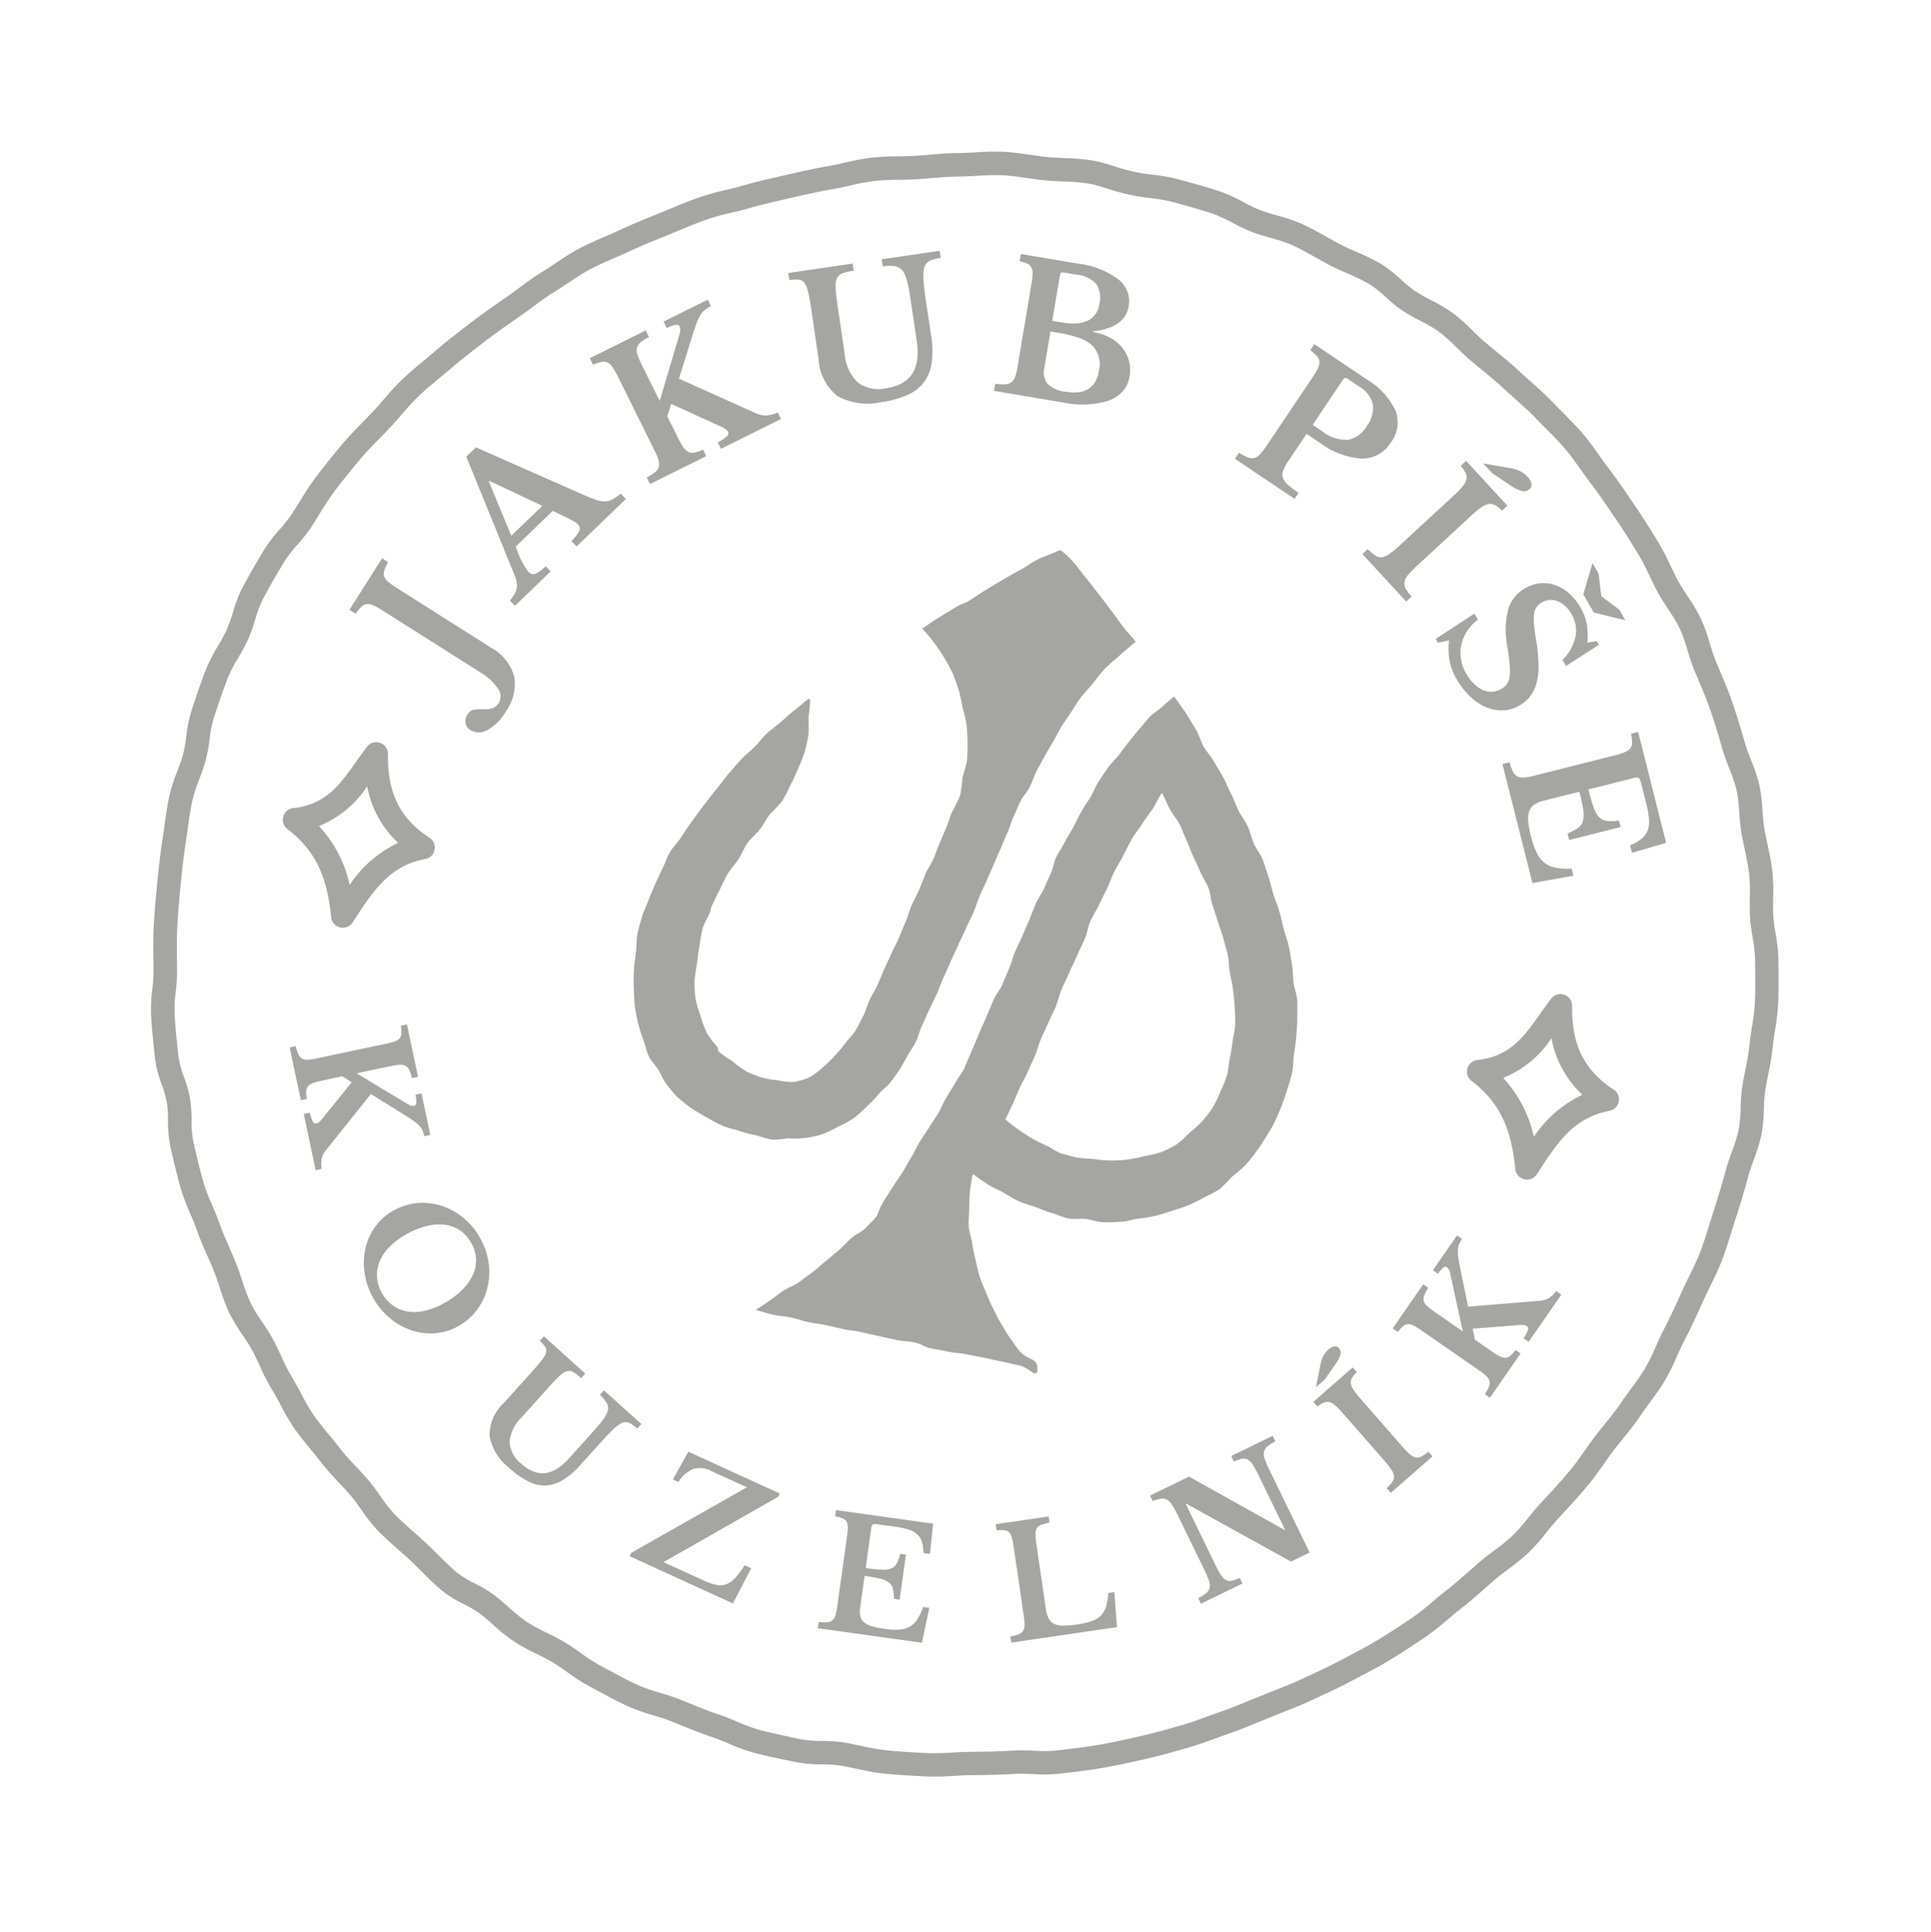 <svg xmlns="http://www.w3.org/2000/svg" xmlns:xlink="http://www.w3.org/1999/xlink" width="205.751" height="205.797" viewBox="0 0 205.751 205.797"><defs><clipPath id="a"><rect width="173.464" height="173.524" fill="#1d1d1c"/></clipPath></defs><g transform="matrix(0.978, 0.208, -0.208, 0.978, 36.078, 0)" opacity="0.4"><g clip-path="url(#a)"><path d="M9.293,28.338a7.543,7.543,0,0,0-1.046-.317,1.438,1.438,0,0,0-.706.017.97.97,0,0,0-.5.4,5.575,5.575,0,0,0-.449.851l-.724-.272L8.13,22.927l.721.27a4.43,4.43,0,0,0-.225.943,1,1,0,0,0,.13.646,1.473,1.473,0,0,0,.567.477,9.528,9.528,0,0,0,1.081.462l11.054,4.1a5.086,5.086,0,0,1,3.04,2.443,4.909,4.909,0,0,1-.085,3.9A5.15,5.15,0,0,1,22.908,38.5a1.758,1.758,0,0,1-1.76.364,1.049,1.049,0,0,1-.679-.631,1.311,1.311,0,0,1,.02-.928,1.049,1.049,0,0,1,.462-.582,4.08,4.08,0,0,1,1.041-.3,2.884,2.884,0,0,0,1.038-.357,1.282,1.282,0,0,0,.457-.629,1.388,1.388,0,0,0-.4-1.513,5.921,5.921,0,0,0-2.231-1.3Z" transform="translate(8.779 34.296)" fill="#1d1d1c"/><path d="M19.6,22.382,16.541,26.9a8.756,8.756,0,0,0,1.837,2.341.691.691,0,0,0,.854.047,4.255,4.255,0,0,0,.859-.986l.636.429-2.96,4.38-.641-.434a4.838,4.838,0,0,0,.322-.751,2.1,2.1,0,0,0,.112-.646,1.689,1.689,0,0,0-.122-.631,3.828,3.828,0,0,0-.362-.684L9.388,18.643l.8-1.183L22.1,19.953q1.045.217,1.66.3a3.008,3.008,0,0,0,1.048-.015,1.714,1.714,0,0,0,.756-.374,5.983,5.983,0,0,0,.741-.786l.656.442-4.086,6.038-.654-.444a4.533,4.533,0,0,0,.587-1.208.6.6,0,0,0-.287-.681,2.314,2.314,0,0,0-.649-.277c-.287-.085-.641-.177-1.071-.28ZM15.83,25.889l2.573-3.8-6.087-1.438-.04.067Z" transform="translate(14.043 26.118)" fill="#1d1d1c"/><path d="M24.615,24.274a9.1,9.1,0,0,0,.781.884,1.546,1.546,0,0,0,.639.379.989.989,0,0,0,.646-.067,4.479,4.479,0,0,0,.819-.5l.479.607L22.736,29.73l-.482-.607A5.534,5.534,0,0,0,23,28.385a1.139,1.139,0,0,0,.275-.636,1.283,1.283,0,0,0-.18-.7,6,6,0,0,0-.621-.909l-5.536-6.986a7.169,7.169,0,0,0-.724-.8A1.368,1.368,0,0,0,15.605,18a1.054,1.054,0,0,0-.634.085,5.348,5.348,0,0,0-.819.474l-.482-.606,5.216-4.131.479.607a5.284,5.284,0,0,0-.751.741,1.109,1.109,0,0,0-.26.649,1.408,1.408,0,0,0,.21.719,9.546,9.546,0,0,0,.679.963l2.663,3.357.582-7.305a1.362,1.362,0,0,0-.155-.913.368.368,0,0,0-.422-.08,3.1,3.1,0,0,0-.884.549l-.477-.607,4.126-3.27.467.589a5.316,5.316,0,0,0-.532.524,1.835,1.835,0,0,0-.344.589,5.151,5.151,0,0,0-.22.874c-.055.352-.112.806-.167,1.355l-.462,4.942L32.156,20a2.531,2.531,0,0,0,1.158.017,3.328,3.328,0,0,0,1.158-.572l.477.606-5.593,4.433-.479-.6a4.234,4.234,0,0,0,.806-.814.411.411,0,0,0,.035-.519.666.666,0,0,0-.137-.127,1.35,1.35,0,0,0-.21-.1,2.5,2.5,0,0,0-.347-.117c-.145-.04-.337-.08-.569-.125l-5.289-1.176-.132,1.383Z" transform="translate(20.45 13.813)" fill="#1d1d1c"/><path d="M37.5,14.224a9.614,9.614,0,0,1,.639,2.755,4.5,4.5,0,0,1-.369,2.184,4.388,4.388,0,0,1-1.435,1.707,10.112,10.112,0,0,1-2.546,1.315,6.635,6.635,0,0,1-4.712.359,5.343,5.343,0,0,1-2.793-3.394l-1.839-4.959c-.175-.467-.327-.861-.459-1.173s-.247-.582-.352-.789a3.508,3.508,0,0,0-.3-.5,1.452,1.452,0,0,0-.287-.292.846.846,0,0,0-.6-.172,3.623,3.623,0,0,0-.971.26l-.27-.724L27.7,8.394l.267.724a5.653,5.653,0,0,0-1.088.5,1.046,1.046,0,0,0-.444.524,1.218,1.218,0,0,0-.077.429,2.457,2.457,0,0,0,.075.589,8.6,8.6,0,0,0,.242.846c.11.329.25.731.422,1.2l1.76,4.74a4.778,4.778,0,0,0,2.009,2.723,3.661,3.661,0,0,0,3.07-.017q3.721-1.385,2.189-5.528l-1.55-4.173c-.19-.507-.357-.936-.509-1.3a9.644,9.644,0,0,0-.434-.889,3.915,3.915,0,0,0-.4-.572,1.543,1.543,0,0,0-.4-.324,1.616,1.616,0,0,0-.789-.13,4.308,4.308,0,0,0-1.146.292l-.267-.724,5.855-2.174.27.724a4.3,4.3,0,0,0-1,.482,1.121,1.121,0,0,0-.427.562,1.329,1.329,0,0,0-.08.512,3.845,3.845,0,0,0,.1.706c.057.272.15.589.262.958s.267.806.454,1.315Z" transform="translate(31.723 7.68)" fill="#1d1d1c"/><path d="M30.987,19.574l-.035-.771A5.525,5.525,0,0,0,32,18.643a1.109,1.109,0,0,0,.871-1.026,6.444,6.444,0,0,0,.03-1.1l-.384-8.9a8.289,8.289,0,0,0-.107-1.088,1.388,1.388,0,0,0-.267-.646.943.943,0,0,0-.514-.307,5.165,5.165,0,0,0-.844-.087l-.035-.771,6.185-.267a8.873,8.873,0,0,1,4.523.741,2.949,2.949,0,0,1,1.685,2.6q.1,2.295-3.152,3.379l0,.08a5.749,5.749,0,0,1,1.929.217,4.145,4.145,0,0,1,1.49.774,3.783,3.783,0,0,1,.981,1.23,3.891,3.891,0,0,1,.4,1.587,3.072,3.072,0,0,1-.4,1.735,3.784,3.784,0,0,1-1.305,1.293,9.741,9.741,0,0,1-4.68,1.168Zm5.648-8.643a5.868,5.868,0,0,0,1.5-.23,3.311,3.311,0,0,0,1.061-.517,2.242,2.242,0,0,0,.836-2.027,2.611,2.611,0,0,0-.781-2,3.27,3.27,0,0,0-2.261-.527l-1.37.057c-.232.01-.342.127-.332.344l.215,4.952Zm1.854,7.143q3.1-.139,2.985-2.933a2.864,2.864,0,0,0-1.228-2.453,3.776,3.776,0,0,0-1.518-.514,12.812,12.812,0,0,0-2.254-.08l-.926.042.167,3.854a2.07,2.07,0,0,0,.691,1.672,3.3,3.3,0,0,0,2.082.412" transform="translate(45.998 6.632)" fill="#1d1d1c"/><path d="M57.407,14.24a3.6,3.6,0,0,1-2.686,2.341,8.471,8.471,0,0,1-4.772-.744l-1.522-.611-1.265,3.15a5.668,5.668,0,0,0-.354,1.136,1.194,1.194,0,0,0,.115.806,1.692,1.692,0,0,0,.664.619,11.243,11.243,0,0,0,1.315.614l-.287.714-7.108-2.855.29-.716a5.378,5.378,0,0,0,1.008.282,1.227,1.227,0,0,0,.7-.075,1.317,1.317,0,0,0,.512-.5,6.061,6.061,0,0,0,.479-.991l3.327-8.269A7.532,7.532,0,0,0,48.163,8.1a1.432,1.432,0,0,0,0-.706.956.956,0,0,0-.389-.507,5.722,5.722,0,0,0-.821-.467l.29-.716,6.192,2.488a7.809,7.809,0,0,1,3.729,2.621,3.507,3.507,0,0,1,.245,3.427m-8.548-.09,1.161.467a4.109,4.109,0,0,0,2.825.322,2.95,2.95,0,0,0,1.687-1.877,3.163,3.163,0,0,0,.157-2.346,3.013,3.013,0,0,0-1.834-1.592l-1.378-.552a.3.3,0,0,0-.447.172Z" transform="translate(62.088 8.533)" fill="#1d1d1c"/><path d="M53.3,25.355l-5.621-3.978.447-.629a4.919,4.919,0,0,0,.928.5,1.032,1.032,0,0,0,.726.027,1.8,1.8,0,0,0,.709-.5,9.588,9.588,0,0,0,.894-1.128l4.485-6.33a10.341,10.341,0,0,0,.719-1.131,2.068,2.068,0,0,0,.275-.834,1.029,1.029,0,0,0-.2-.676A3.644,3.644,0,0,0,55.974,10l.447-.631,5.306,3.759-.447.629a3.632,3.632,0,0,0-.876-.417,1.032,1.032,0,0,0-.7.032,2.167,2.167,0,0,0-.7.534,11.054,11.054,0,0,0-.831,1.058L53.7,21.291a11.478,11.478,0,0,0-.776,1.213,1.648,1.648,0,0,0-.237.834,1.112,1.112,0,0,0,.275.681,4.605,4.605,0,0,0,.784.706ZM58.27,9.261l3.067-.122a3.384,3.384,0,0,1,.956.112,2.72,2.72,0,0,1,.891.417,1.439,1.439,0,0,1,.554.631.589.589,0,0,1-.07.584.882.882,0,0,1-.7.392,3.867,3.867,0,0,1-1.41-.349l-2.139-.851Z" transform="translate(71.316 13.668)" fill="#1d1d1c"/><path d="M54.963,20.256l.5.559a4.583,4.583,0,0,0-1.168,3.018,4.293,4.293,0,0,0,1.186,2.9,4.739,4.739,0,0,0,1,.861,3.273,3.273,0,0,0,1.048.437,2.286,2.286,0,0,0,1-.017,1.989,1.989,0,0,0,.881-.477,2.079,2.079,0,0,0,.5-.639,1.766,1.766,0,0,0,.122-.851,5.748,5.748,0,0,0-.26-1.253q-.225-.745-.654-1.864a8.9,8.9,0,0,1-.724-3.831,3.8,3.8,0,0,1,1.3-2.608,3.909,3.909,0,0,1,1.468-.851,3.839,3.839,0,0,1,1.615-.14,4.512,4.512,0,0,1,1.627.564,6.08,6.08,0,0,1,1.518,1.248,5.33,5.33,0,0,1,1,1.585,6.847,6.847,0,0,1,.459,1.892l.948-.384.307.347-2.96,2.935-.5-.559a4.914,4.914,0,0,0,.839-2.691,3.413,3.413,0,0,0-.894-2.256,3.025,3.025,0,0,0-1.73-1.053,1.856,1.856,0,0,0-1.625.457,1.8,1.8,0,0,0-.447.587,1.555,1.555,0,0,0-.12.779,5.27,5.27,0,0,0,.23,1.141c.135.447.334,1,.6,1.665a18.83,18.83,0,0,1,.756,2.419,7.22,7.22,0,0,1,.195,1.922,4.175,4.175,0,0,1-.359,1.525,3.7,3.7,0,0,1-.916,1.206,3.77,3.77,0,0,1-1.617.881,4.169,4.169,0,0,1-1.827.04A5.776,5.776,0,0,1,56.373,29a7.732,7.732,0,0,1-1.8-1.51,6.483,6.483,0,0,1-1.153-1.765,7.3,7.3,0,0,1-.5-2.114L51.8,24.1l-.307-.344ZM65.89,15.83l.27-3.454.864.963.776,2.281,2.184,1.021.861.966-3.462-.11Z" transform="translate(77.025 18.513)" fill="#1d1d1c"/><path d="M64.91,26.118c.364.739.676,1.32.943,1.747a2.987,2.987,0,0,0,.8.909,1.328,1.328,0,0,0,.891.217,5.4,5.4,0,0,0,1.243-.312l.314.644-5.072,2.491-.317-.641a5.232,5.232,0,0,0,.976-.821,1.39,1.39,0,0,0,.357-.861,2.832,2.832,0,0,0-.23-1.168c-.167-.454-.434-1.041-.791-1.77L60.46,28.3a2.824,2.824,0,0,0-.864.609,1.419,1.419,0,0,0-.372.791,2.6,2.6,0,0,0,.122,1.081,9.876,9.876,0,0,0,.594,1.45,9.53,9.53,0,0,0,.961,1.6,3.038,3.038,0,0,0,1.041.9,2.849,2.849,0,0,0,1.283.275,7.651,7.651,0,0,0,1.695-.255l.342.691-4.106,1.672L55.391,25.38l.694-.339a5.437,5.437,0,0,0,.559.884,1.194,1.194,0,0,0,.567.409,1.281,1.281,0,0,0,.719-.03,6.531,6.531,0,0,0,1.021-.414l8-3.931a6.513,6.513,0,0,0,.946-.544,1.372,1.372,0,0,0,.477-.519.974.974,0,0,0,.05-.641,5.645,5.645,0,0,0-.3-.894l.694-.339,5.379,10.942-3.335,1.79-.367-.746a4.7,4.7,0,0,0,1.043-.921,2.159,2.159,0,0,0,.454-1,2.78,2.78,0,0,0-.11-1.223,9.887,9.887,0,0,0-.649-1.6L70.269,24.3c-.147-.3-.275-.467-.384-.5a.983.983,0,0,0-.579.157Z" transform="translate(82.859 28.452)" fill="#1d1d1c"/><path d="M11.382,49.9a6.868,6.868,0,0,0-.9.464,1.27,1.27,0,0,0-.454.444.871.871,0,0,0-.08.549,3.6,3.6,0,0,0,.242.789l-.6.272L7.259,47.169l.6-.267a4.282,4.282,0,0,0,.454.774,1.012,1.012,0,0,0,.472.372,1.16,1.16,0,0,0,.614,0,5.869,5.869,0,0,0,.886-.322l6.983-3.1A6.251,6.251,0,0,0,18.1,44.2a1.17,1.17,0,0,0,.422-.434.893.893,0,0,0,.065-.547,4.008,4.008,0,0,0-.22-.779l.606-.267,2.314,5.211-.6.272a4.468,4.468,0,0,0-.457-.784.944.944,0,0,0-.484-.357,1.206,1.206,0,0,0-.641.02,7.543,7.543,0,0,0-.943.359L14.8,48.382l5.938,2.047a1.117,1.117,0,0,0,.789.065c.112-.047.165-.157.16-.332a2.694,2.694,0,0,0-.267-.846l.6-.27,1.832,4.126-.589.262a4.681,4.681,0,0,0-.319-.557,1.648,1.648,0,0,0-.419-.412,4.29,4.29,0,0,0-.676-.369c-.28-.122-.641-.267-1.088-.427l-4.006-1.445L13.319,57.07a2.158,2.158,0,0,0-.262.958,2.924,2.924,0,0,0,.227,1.083l-.6.267L10.2,53.788l.607-.267a3.672,3.672,0,0,0,.5.844.354.354,0,0,0,.424.137.616.616,0,0,0,.135-.085,1.459,1.459,0,0,0,.132-.15,2.981,2.981,0,0,0,.17-.265c.065-.112.142-.265.227-.447L14.5,49.421l-1.123-.409Z" transform="translate(10.859 63.081)" fill="#1d1d1c"/><path d="M23.907,51.94a7.514,7.514,0,0,1,1.458,2.421,6.977,6.977,0,0,1,.429,2.611,6.476,6.476,0,0,1-.582,2.511,6.274,6.274,0,0,1-1.595,2.139,5.853,5.853,0,0,1-2.249,1.253,6.518,6.518,0,0,1-2.528.222,7.106,7.106,0,0,1-2.511-.769,7.821,7.821,0,0,1-3.659-4.138,7.249,7.249,0,0,1-.462-2.591,6.294,6.294,0,0,1,.534-2.481,5.875,5.875,0,0,1,1.52-2.074,6.313,6.313,0,0,1,2.319-1.323,6.583,6.583,0,0,1,2.563-.27,7.04,7.04,0,0,1,2.538.749,7.4,7.4,0,0,1,2.224,1.74m-8.98,7.942a3.962,3.962,0,0,0,1.43,1.053,3.683,3.683,0,0,0,1.667.29,4.782,4.782,0,0,0,1.8-.479A8.135,8.135,0,0,0,21.676,59.5a8.823,8.823,0,0,0,1.547-1.757,5.405,5.405,0,0,0,.771-1.8,3.664,3.664,0,0,0-.032-1.735A4.113,4.113,0,0,0,21.656,51.6a3.713,3.713,0,0,0-1.712-.24,5.316,5.316,0,0,0-1.879.547,8.632,8.632,0,0,0-1.934,1.32,7.927,7.927,0,0,0-1.46,1.682,4.848,4.848,0,0,0-.7,1.73,3.79,3.79,0,0,0,.077,1.685,3.94,3.94,0,0,0,.879,1.555" transform="translate(18.263 73.932)" fill="#1d1d1c"/><path d="M29.248,66.592a8.185,8.185,0,0,1-1.468,1.929,3.851,3.851,0,0,1-1.645.953,3.81,3.81,0,0,1-1.909-.015,8.86,8.86,0,0,1-2.261-.956,5.68,5.68,0,0,1-2.815-2.915,4.594,4.594,0,0,1,.711-3.7l2.264-3.924c.215-.372.389-.686.524-.946s.247-.479.327-.664a2.794,2.794,0,0,0,.165-.464,1.322,1.322,0,0,0,.037-.352.719.719,0,0,0-.215-.487,3.268,3.268,0,0,0-.7-.5l.329-.572,5.142,2.965-.329.572a5.108,5.108,0,0,0-.926-.447.868.868,0,0,0-.589-.005,1.03,1.03,0,0,0-.327.185,2.32,2.32,0,0,0-.347.369c-.127.165-.267.374-.427.624s-.342.567-.559.936l-2.161,3.754a4.106,4.106,0,0,0-.7,2.815,3.142,3.142,0,0,0,1.692,2.014q2.95,1.7,4.84-1.577l1.909-3.31c.232-.4.424-.749.574-1.043a8.069,8.069,0,0,0,.349-.774,3.084,3.084,0,0,0,.16-.574,1.3,1.3,0,0,0,0-.442,1.4,1.4,0,0,0-.347-.589,3.7,3.7,0,0,0-.821-.6l.332-.569,4.64,2.676-.332.572a3.95,3.95,0,0,0-.859-.394.975.975,0,0,0-.607.027,1.1,1.1,0,0,0-.379.23,3.137,3.137,0,0,0-.414.449c-.147.187-.309.422-.487.7s-.389.617-.616,1.018Z" transform="translate(28.42 80.74)" fill="#1d1d1c"/><path d="M37.789,72.34,25.973,69.707l.082-.372,10.617-9.407L32.59,59.02a2.5,2.5,0,0,0-1.929.2,3.4,3.4,0,0,0-1.245,1.667l-.629-.137.991-3.235,10.455,2.329-.082.372-10.52,9.362L34.244,70.6a5.989,5.989,0,0,0,1.46.17,1.875,1.875,0,0,0,1.018-.312,2.592,2.592,0,0,0,.761-.866,10.759,10.759,0,0,0,.686-1.488l.744.162Z" transform="translate(38.853 86.031)" fill="#1d1d1c"/><path d="M38.56,64.474c.7-.052,1.268-.112,1.695-.187a2.487,2.487,0,0,0,.978-.342,1.141,1.141,0,0,0,.459-.639,4.688,4.688,0,0,0,.155-1.086l.611-.045L42.8,67.01l-.609.037a4.608,4.608,0,0,0-.339-1.036,1.2,1.2,0,0,0-.572-.562,2.485,2.485,0,0,0-1-.2c-.414-.007-.966.012-1.66.06l.242,3.4a2.52,2.52,0,0,0,.2.884,1.2,1.2,0,0,0,.512.552,2.228,2.228,0,0,0,.9.252,8.012,8.012,0,0,0,1.34-.005,8.1,8.1,0,0,0,1.582-.245,2.56,2.56,0,0,0,1.046-.537,2.389,2.389,0,0,0,.631-.933,6.508,6.508,0,0,0,.347-1.425l.659-.047,0,3.8L34.9,71.8l-.047-.661a4.736,4.736,0,0,0,.884-.162,1.014,1.014,0,0,0,.507-.317,1.088,1.088,0,0,0,.207-.582,5.343,5.343,0,0,0,0-.943l-.542-7.62a5.865,5.865,0,0,0-.122-.928,1.169,1.169,0,0,0-.262-.544.85.85,0,0,0-.492-.247,4.985,4.985,0,0,0-.806-.052l-.045-.656,10.42-.741.347,3.225-.711.05a4,4,0,0,0-.392-1.123,1.835,1.835,0,0,0-.646-.684,2.3,2.3,0,0,0-1.008-.307,8.308,8.308,0,0,0-1.485,0l-1.862.132c-.287.02-.459.067-.522.142a.853.853,0,0,0-.062.512Z" transform="translate(51.137 87.273)" fill="#1d1d1c"/><path d="M55.907,67.041,45.223,71l-.23-.619a4.668,4.668,0,0,0,.8-.4,1,1,0,0,0,.4-.449,1.086,1.086,0,0,0,.04-.614,5.748,5.748,0,0,0-.265-.9l-2.653-7.163a6.262,6.262,0,0,0-.377-.859,1.271,1.271,0,0,0-.4-.452.874.874,0,0,0-.542-.1,5.218,5.218,0,0,0-.789.18l-.227-.621,5.349-1.979.227.621a4.3,4.3,0,0,0-.809.407.956.956,0,0,0-.387.457,1.2,1.2,0,0,0-.017.644,7.339,7.339,0,0,0,.3.966l2.4,6.494a3.65,3.65,0,0,0,.527,1.013,1.246,1.246,0,0,0,.691.469,2.287,2.287,0,0,0,.981-.012,9.477,9.477,0,0,0,1.383-.414,8.963,8.963,0,0,0,1.463-.666,2.483,2.483,0,0,0,.866-.784,2.319,2.319,0,0,0,.354-1.061,6.206,6.206,0,0,0-.072-1.485l.619-.23Z" transform="translate(61.297 85.285)" fill="#1d1d1c"/><path d="M63.317,64.358,51.124,60.644l-.052.037,4.375,5.606a11.81,11.81,0,0,0,.849,1,1.628,1.628,0,0,0,.654.434.893.893,0,0,0,.629-.055,4.2,4.2,0,0,0,.759-.467l.407.524-3.871,3.02-.407-.522a4.832,4.832,0,0,0,.709-.689,1.072,1.072,0,0,0,.25-.624,1.375,1.375,0,0,0-.22-.721,9.36,9.36,0,0,0-.7-1.013l-4.091-5.239a8.143,8.143,0,0,0-.759-.864,1.716,1.716,0,0,0-.636-.417.958.958,0,0,0-.639.027,3.653,3.653,0,0,0-.8.444l-.407-.522,3.636-2.838L61.939,61.2l.052-.04-3.936-5.047a11.721,11.721,0,0,0-.844-.986,1.613,1.613,0,0,0-.659-.442.9.9,0,0,0-.631.052,4.447,4.447,0,0,0-.759.467l-.407-.522,3.874-3.02.4.519a4.964,4.964,0,0,0-.709.689,1.081,1.081,0,0,0-.247.621,1.4,1.4,0,0,0,.222.731,8.814,8.814,0,0,0,.7,1L65.064,63Z" transform="translate(70.562 77.279)" fill="#1d1d1c"/><path d="M53.158,52.059l-.035-2.628a2.876,2.876,0,0,1,.12-.819,2.282,2.282,0,0,1,.374-.751,1.269,1.269,0,0,1,.554-.464.517.517,0,0,1,.5.077.742.742,0,0,1,.317.609,3.236,3.236,0,0,1-.329,1.2L53.882,51.1ZM66.84,56.684,63.3,61.411l-.529-.4a4.1,4.1,0,0,0,.454-.789.921.921,0,0,0,.04-.619,1.587,1.587,0,0,0-.414-.619,8.758,8.758,0,0,0-.948-.794l-5.319-3.978a8.574,8.574,0,0,0-.956-.644,1.763,1.763,0,0,0-.709-.255.9.9,0,0,0-.579.157,3.188,3.188,0,0,0-.6.567l-.529-.392,3.337-4.463.532.4a3.225,3.225,0,0,0-.377.739.866.866,0,0,0,.015.6,1.758,1.758,0,0,0,.442.614,9.359,9.359,0,0,0,.886.731l5.319,3.983a10.122,10.122,0,0,0,1.023.694,1.44,1.44,0,0,0,.711.22.952.952,0,0,0,.587-.22,3.934,3.934,0,0,0,.626-.656Z" transform="translate(79.466 70.851)" fill="#1d1d1c"/><path d="M66.646,52.969a6.774,6.774,0,0,0,.953.334,1.228,1.228,0,0,0,.631.025.843.843,0,0,0,.457-.317,3.583,3.583,0,0,0,.409-.719l.609.257L67.49,57.841l-.609-.257a4.287,4.287,0,0,0,.255-.859,1.026,1.026,0,0,0-.055-.6,1.1,1.1,0,0,0-.424-.447,5.308,5.308,0,0,0-.841-.424l-7.048-2.95a6.34,6.34,0,0,0-.879-.3,1.177,1.177,0,0,0-.6-.012.921.921,0,0,0-.444.329,4.36,4.36,0,0,0-.414.7l-.609-.257,2.2-5.261.606.252a4.41,4.41,0,0,0-.255.871.959.959,0,0,0,.072.594,1.218,1.218,0,0,0,.457.452,6.929,6.929,0,0,0,.908.442l3.387,1.42L60.609,45.8a1.164,1.164,0,0,0-.492-.619.321.321,0,0,0-.352.112,2.561,2.561,0,0,0-.432.779l-.614-.255,1.745-4.163.594.247c-.08.227-.142.432-.187.616a1.574,1.574,0,0,0-.007.584,4.151,4.151,0,0,0,.195.746c.1.29.245.646.434,1.086l1.7,3.9,7.34-2.2a2.22,2.22,0,0,0,.874-.467,2.929,2.929,0,0,0,.634-.909l.609.257-2.361,5.641-.611-.257a3.506,3.506,0,0,0,.27-.943.35.35,0,0,0-.19-.4.489.489,0,0,0-.155-.04,1.154,1.154,0,0,0-.2,0,2.572,2.572,0,0,0-.307.06c-.127.03-.287.077-.482.137l-4.453,1.313.472,1.093Z" transform="translate(83.499 62.311)" fill="#1d1d1c"/><path d="M85.474,173.523c-1.166,0-2.329-.005-3.479-.067a20.153,20.153,0,0,1-2.758-.4c-.631-.122-1.263-.245-1.9-.312-1.073-.115-2.126-.3-3.182-.492L72.715,172c-.634-.1-1.273-.155-1.912-.21a20.631,20.631,0,0,1-2.755-.357c-1.066-.235-2.114-.539-3.16-.844l-1.37-.4a20.1,20.1,0,0,1-2.6-.978c-.589-.255-1.178-.509-1.782-.714s-1.23-.362-1.849-.519a20.9,20.9,0,0,1-2.656-.806,20.235,20.235,0,0,1-2.493-1.255c-.554-.312-1.106-.624-1.68-.894a12.814,12.814,0,0,0-1.862-.621,12.55,12.55,0,0,1-2.6-.938c-.879-.464-1.717-1.008-2.556-1.55-.479-.312-.961-.624-1.448-.918s-.976-.569-1.47-.846c-.874-.492-1.75-.988-2.576-1.55a18.305,18.305,0,0,1-2.121-1.767c-.479-.442-.956-.884-1.468-1.273-.479-.362-.971-.706-1.465-1.048-.794-.552-1.585-1.106-2.319-1.73-.437-.372-.889-.729-1.338-1.088-.779-.621-1.555-1.243-2.274-1.922a24.79,24.79,0,0,1-1.9-2.094c-.4-.479-.809-.963-1.238-1.415a25.083,25.083,0,0,1-1.785-2.189c-.374-.5-.749-.993-1.151-1.465-.417-.492-.884-.938-1.348-1.39a18.528,18.528,0,0,1-1.882-2.024,21.684,21.684,0,0,1-1.5-2.354c-.319-.549-.639-1.1-.993-1.622-.317-.467-.644-.918-.971-1.375-.587-.811-1.173-1.625-1.69-2.486-.327-.539-.7-1.058-1.063-1.58a21.851,21.851,0,0,1-1.517-2.354c-.731-1.378-1.4-2.808-2.057-4.233a13.2,13.2,0,0,1-.811-2.628,12.664,12.664,0,0,0-.534-1.894,12.422,12.422,0,0,0-.918-1.727,12.492,12.492,0,0,1-1.245-2.476c-.5-1.475-.976-2.978-1.4-4.49a16.7,16.7,0,0,1-.447-2.713,18,18,0,0,0-.277-1.942l-.24-1.076c-.262-1.163-.527-2.329-.719-3.514C1.041,99.2.844,97.656.674,96.1l-.035-.332c-.155-1.438-.309-2.88-.387-4.34C.225,90.917.187,90.41.15,89.9.075,88.85,0,87.795,0,86.734a18.111,18.111,0,0,1,.275-2.753,19.27,19.27,0,0,0,.235-1.919A15.791,15.791,0,0,0,.444,80.09a15.4,15.4,0,0,1-.03-2.74c.17-1.562.352-3.127.6-4.662a17.414,17.414,0,0,1,.724-2.673,18.632,18.632,0,0,0,.549-1.862A16.376,16.376,0,0,0,2.551,66.2a15.415,15.415,0,0,1,.427-2.713c.394-1.433.871-2.848,1.343-4.25L4.4,59a15.221,15.221,0,0,1,1.181-2.5,15.486,15.486,0,0,0,.879-1.75c.215-.542.412-1.093.609-1.642.327-.923.659-1.844,1.071-2.73.659-1.425,1.368-2.813,2.1-4.191.482-.909,1.031-1.775,1.58-2.641.29-.452.577-.906.854-1.365.3-.5.589-1.018.871-1.535.474-.854.946-1.7,1.5-2.513.594-.874,1.248-1.7,1.9-2.528.314-.4.629-.8.936-1.2.846-1.111,1.745-2.171,2.648-3.232l.324-.382c1.016-1.193,2.072-2.331,3.145-3.464.4-.422.786-.859,1.171-1.293.649-.736,1.3-1.47,2.012-2.149.429-.4.844-.829,1.255-1.253.681-.7,1.365-1.4,2.107-2.027S32.095,19.4,32.9,18.831c.474-.334.946-.671,1.408-1.018,1.091-.834,2.229-1.6,3.367-2.374l1.4-.956c.976-.674,1.954-1.345,2.973-1.959a28.628,28.628,0,0,1,2.563-1.33c.542-.257,1.083-.514,1.615-.8,1.288-.686,2.606-1.3,3.934-1.917l.275-.125c1.522-.706,2.878-1.335,4.28-1.892.564-.225,1.118-.482,1.672-.739a26.824,26.824,0,0,1,2.643-1.1,28.274,28.274,0,0,1,2.77-.736c.592-.137,1.183-.272,1.77-.434.509-.142,1.013-.295,1.52-.447.988-.3,1.979-.6,3-.816.589-.13,1.176-.29,1.762-.452a27.863,27.863,0,0,1,2.805-.654C73.6.928,74.57.863,75.538.8c.6-.04,1.2-.08,1.792-.142.616-.067,1.233-.172,1.852-.277a24.238,24.238,0,0,1,2.81-.362,16.235,16.235,0,0,1,2.74.14,20.735,20.735,0,0,0,3.916.02A16.885,16.885,0,0,1,91.394.064c1.57.085,3.145.177,4.692.344a16.668,16.668,0,0,1,2.7.592,16.977,16.977,0,0,0,1.892.462c.644.1,1.3.147,1.947.19a18.7,18.7,0,0,1,2.73.324c.983.215,1.944.514,2.9.811.539.17,1.078.337,1.617.489.607.165,1.228.292,1.847.417a23.517,23.517,0,0,1,2.733.684,14.265,14.265,0,0,1,2.488,1.206,14.7,14.7,0,0,0,1.74.9,18.76,18.76,0,0,0,1.862.587,16.836,16.836,0,0,1,2.608.886,22.076,22.076,0,0,1,2.426,1.385c.539.342,1.078.684,1.64.981l1.24.649c.976.5,1.949,1.006,2.888,1.572.472.285.953.557,1.433.829.884.5,1.767,1.006,2.6,1.575.427.292.859.572,1.293.854.881.579,1.762,1.156,2.6,1.787.774.589,1.493,1.25,2.211,1.912.437.4.874.809,1.325,1.191.931.791,1.817,1.637,2.7,2.483l.741.706c1.133,1.078,2.216,2.2,3.292,3.339a28.382,28.382,0,0,1,1.834,2.214c.367.477.736.956,1.128,1.415.414.489.874.938,1.333,1.39a19.726,19.726,0,0,1,1.879,2.042,18.977,18.977,0,0,1,1.458,2.351c.312.564.624,1.131.986,1.665l.789,1.141c.629.9,1.255,1.8,1.822,2.74.806,1.333,1.555,2.7,2.291,4.078.3.569.661,1.111,1.018,1.652a18.344,18.344,0,0,1,1.4,2.384,17.72,17.72,0,0,1,.9,2.6c.18.626.359,1.253.6,1.857.217.544.457,1.081.7,1.62.4.891.791,1.785,1.1,2.713a20.968,20.968,0,0,1,.654,2.691c.122.629.245,1.258.414,1.874s.409,1.223.644,1.827a17.97,17.97,0,0,1,.861,2.626l.207.941c.272,1.213.544,2.431.744,3.661a27.427,27.427,0,0,1,.262,2.838c.035.614.067,1.228.132,1.839.1.968.122,1.939.14,2.92.01.584.017,1.173.05,1.762a16.54,16.54,0,0,0,.262,1.932,15.9,15.9,0,0,1,.312,2.743,20.235,20.235,0,0,1-.247,2.775c-.085.636-.172,1.27-.207,1.9-.085,1.572-.21,3.122-.377,4.67-.055.5-.1,1-.145,1.5-.095,1.058-.19,2.114-.362,3.157-.16.993-.4,1.964-.646,2.933-.137.547-.275,1.093-.394,1.64-.334,1.535-.671,3.052-1.088,4.557-.167.6-.3,1.215-.427,1.827a25.339,25.339,0,0,1-.7,2.733c-.309.913-.706,1.792-1.1,2.673-.25.549-.5,1.1-.719,1.655-.364.909-.806,1.78-1.25,2.648-.267.522-.534,1.043-.781,1.57s-.454,1.023-.674,1.535c-.4.923-.794,1.842-1.265,2.728-.734,1.383-1.527,2.721-2.334,4.058-.327.547-.614,1.116-.9,1.682a21.524,21.524,0,0,1-1.37,2.431,23.422,23.422,0,0,1-1.755,2.186c-.417.474-.834.951-1.215,1.453l-.851,1.136c-.646.879-1.3,1.75-2,2.581-.392.459-.759.936-1.131,1.415a28.619,28.619,0,0,1-1.844,2.221c-1.073,1.136-2.186,2.246-3.322,3.322-.806.764-1.662,1.475-2.518,2.184l-1.046.874c-.906.769-1.857,1.488-2.81,2.2l-.9.674c-.851.649-1.745,1.235-2.638,1.824l-2.184,1.473c-.968.664-1.939,1.33-2.95,1.939-.432.262-.861.532-1.29.8-.9.564-1.792,1.123-2.728,1.622-1.378.734-2.765,1.465-4.188,2.122s-2.845,1.31-4.3,1.889-2.935,1.081-4.423,1.58a17.488,17.488,0,0,1-2.681.6c-.644.11-1.288.215-1.914.387-1.5.417-3.005.771-4.538,1.108-.592.127-1.178.29-1.765.449a26.639,26.639,0,0,1-2.79.656c-1.535.252-3.077.5-4.637.664-.931.1-1.872.087-2.818.1-.621-.005-1.245-.007-1.869.025a14.69,14.69,0,0,0-1.929.287,14.7,14.7,0,0,1-2.745.337h-1.22ZM82.531,2.5c-.137,0-.272,0-.4.01A22.033,22.033,0,0,0,79.6,2.84c-.669.115-1.335.227-2,.3-.629.067-1.26.11-1.892.15-.891.062-1.78.117-2.653.26a25.684,25.684,0,0,0-2.548.6c-.629.17-1.255.342-1.887.482-.951.207-1.879.489-2.805.766-.524.16-1.048.317-1.575.462-.619.172-1.248.319-1.877.462a25.712,25.712,0,0,0-2.533.669,24.186,24.186,0,0,0-2.391,1c-.6.277-1.191.549-1.8.791-1.36.539-2.676,1.151-4,1.765l-.429.2c-1.288.6-2.566,1.188-3.814,1.854-.564.3-1.141.574-1.717.849a26.33,26.33,0,0,0-2.346,1.208c-.973.589-1.909,1.235-2.845,1.879l-1.415.968c-1.1.744-2.2,1.485-3.255,2.291-.484.367-.981.719-1.478,1.071-.746.529-1.493,1.056-2.186,1.647s-1.31,1.225-1.937,1.869c-.437.444-.874.894-1.325,1.323-.659.624-1.258,1.3-1.857,1.984-.4.457-.809.916-1.23,1.36-1.043,1.1-2.072,2.206-3.055,3.362l-.324.384c-.874,1.028-1.745,2.049-2.563,3.127-.317.417-.644.826-.968,1.235-.616.779-1.235,1.557-1.795,2.384-.5.741-.938,1.527-1.373,2.316-.3.542-.6,1.086-.921,1.615-.287.477-.584.948-.884,1.415-.514.814-1.031,1.622-1.483,2.473-.711,1.338-1.4,2.688-2.039,4.066-.379.821-.681,1.67-.986,2.523-.2.579-.412,1.158-.641,1.732a18.229,18.229,0,0,1-1.008,2.027,13.169,13.169,0,0,0-1,2.084l-.08.24c-.457,1.358-.921,2.728-1.305,4.118a13.407,13.407,0,0,0-.344,2.284,19.3,19.3,0,0,1-.309,2.251A21.521,21.521,0,0,1,4.111,70.8a15.427,15.427,0,0,0-.631,2.291C3.237,74.579,3.06,76.1,2.9,77.619a12.883,12.883,0,0,0,.037,2.289A18.426,18.426,0,0,1,3,82.194c-.04.724-.15,1.445-.26,2.169A15.782,15.782,0,0,0,2.5,86.734c0,1,.072,2,.145,2.985.037.524.075,1.048.1,1.572.077,1.415.227,2.81.377,4.206l.037.332c.162,1.515.354,3.02.6,4.508.185,1.133.437,2.251.689,3.362l.245,1.091A20.422,20.422,0,0,1,5.007,107a14.6,14.6,0,0,0,.372,2.314c.4,1.468.871,2.928,1.355,4.363a10.816,10.816,0,0,0,1.018,1.989,14.416,14.416,0,0,1,1.1,2.082,15.5,15.5,0,0,1,.649,2.259,11.13,11.13,0,0,0,.641,2.141c.639,1.38,1.285,2.773,2,4.111a19.755,19.755,0,0,0,1.35,2.084c.4.569.806,1.138,1.163,1.73.484.8,1.031,1.56,1.577,2.316.342.474.681.948,1.011,1.433.389.572.739,1.173,1.088,1.772a19.522,19.522,0,0,0,1.328,2.094,16.017,16.017,0,0,0,1.635,1.742c.522.507,1.043,1.016,1.513,1.565.434.512.839,1.046,1.243,1.582a22.129,22.129,0,0,0,1.6,1.974c.464.489.9,1.008,1.338,1.527a21.834,21.834,0,0,0,1.7,1.884c.666.634,1.39,1.21,2.112,1.785.472.374.943.751,1.4,1.138.671.572,1.4,1.076,2.126,1.582.524.362,1.046.726,1.55,1.111.574.437,1.113.931,1.65,1.428a16.059,16.059,0,0,0,1.832,1.535c.769.524,1.585.981,2.4,1.44.514.29,1.028.579,1.532.884s1.016.634,1.518.958c.776.5,1.555,1.008,2.369,1.443a10.744,10.744,0,0,0,2.1.739,14.308,14.308,0,0,1,2.241.761c.634.295,1.245.639,1.857.983a18.1,18.1,0,0,0,2.189,1.113,19.29,19.29,0,0,0,2.346.7c.681.172,1.365.349,2.032.572s1.323.507,1.977.789a17.594,17.594,0,0,0,2.274.869l1.4.4c.988.287,1.982.579,3,.8a19.015,19.015,0,0,0,2.428.309c.7.057,1.408.12,2.1.235l1.485.255c1,.18,1.994.359,3.008.469.7.075,1.4.207,2.1.342a18.393,18.393,0,0,0,2.419.357c1.3.067,2.626.057,3.946.062h.621a12.432,12.432,0,0,0,2.279-.295,17.626,17.626,0,0,1,2.261-.324c.674-.03,1.345-.025,2.014-.03a22.664,22.664,0,0,0,2.541-.085c1.517-.16,3.015-.4,4.505-.641a25.722,25.722,0,0,0,2.531-.6c.626-.172,1.255-.342,1.887-.482,1.49-.327,2.953-.669,4.41-1.073a20.99,20.99,0,0,1,2.161-.444,15.361,15.361,0,0,0,2.3-.507c1.443-.487,2.888-.973,4.3-1.535s2.8-1.2,4.176-1.837,2.728-1.35,4.066-2.059c.881-.469,1.727-1,2.571-1.53.442-.28.884-.557,1.33-.826.968-.584,1.894-1.223,2.823-1.862l2.229-1.5c.846-.559,1.692-1.113,2.5-1.727l.909-.684c.911-.684,1.824-1.37,2.691-2.107l1.068-.891c.816-.676,1.63-1.35,2.4-2.077,1.1-1.043,2.184-2.124,3.227-3.225a26.356,26.356,0,0,0,1.682-2.034c.394-.509.789-1.016,1.2-1.5.671-.791,1.283-1.62,1.9-2.451l.869-1.163c.414-.544.869-1.063,1.323-1.582a20.627,20.627,0,0,0,1.57-1.949,19.15,19.15,0,0,0,1.208-2.154c.317-.624.634-1.245.993-1.839.784-1.3,1.552-2.6,2.266-3.941.439-.826.806-1.685,1.176-2.546.23-.534.459-1.068.7-1.595.26-.562.542-1.113.821-1.662.409-.8.821-1.6,1.156-2.436.235-.592.5-1.176.764-1.757.362-.8.729-1.61,1.011-2.443a22.1,22.1,0,0,0,.621-2.456c.14-.661.282-1.323.464-1.974.4-1.46.729-2.935,1.053-4.425.125-.572.27-1.141.412-1.71.227-.9.454-1.8.606-2.726.16-.983.247-1.982.337-2.983.047-.514.092-1.028.15-1.542.16-1.505.285-3.01.364-4.535.037-.7.132-1.4.227-2.107a18.378,18.378,0,0,0,.225-2.441,13.615,13.615,0,0,0-.275-2.314,18.944,18.944,0,0,1-.3-2.229c-.032-.619-.042-1.238-.052-1.854-.015-.9-.027-1.8-.125-2.693-.07-.654-.107-1.31-.145-1.967a24.611,24.611,0,0,0-.232-2.578c-.192-1.183-.454-2.351-.714-3.514l-.212-.951a15.448,15.448,0,0,0-.751-2.259c-.265-.684-.527-1.365-.719-2.062s-.324-1.373-.462-2.067a18.349,18.349,0,0,0-.569-2.374c-.287-.854-.654-1.672-1.018-2.493-.252-.567-.5-1.133-.734-1.707-.27-.679-.474-1.385-.679-2.089a15.724,15.724,0,0,0-.769-2.249A16.417,16.417,0,0,0,162,49.276c-.4-.606-.8-1.215-1.138-1.854-.714-1.343-1.443-2.663-2.224-3.963-.539-.891-1.136-1.742-1.73-2.6l-.811-1.171c-.4-.6-.754-1.225-1.1-1.857a16.982,16.982,0,0,0-1.26-2.047,17.136,17.136,0,0,0-1.645-1.775c-.512-.5-1.021-1.008-1.483-1.55-.417-.492-.811-1-1.2-1.513a25.874,25.874,0,0,0-1.67-2.019c-1.043-1.1-2.1-2.2-3.2-3.242l-.751-.716c-.849-.811-1.695-1.625-2.591-2.386-.474-.4-.938-.831-1.4-1.258-.659-.606-1.32-1.218-2.029-1.76-.786-.6-1.62-1.138-2.451-1.682-.447-.292-.891-.582-1.33-.884-.781-.529-1.607-1-2.433-1.465-.5-.285-1-.567-1.488-.864-.891-.537-1.819-1.013-2.745-1.5l-1.268-.659c-.614-.327-1.205-.7-1.8-1.073a19.3,19.3,0,0,0-2.144-1.233,15.048,15.048,0,0,0-2.229-.746,21.039,21.039,0,0,1-2.114-.674,16.36,16.36,0,0,1-2.052-1.046,12.438,12.438,0,0,0-2.052-1.008,20.411,20.411,0,0,0-2.436-.6c-.676-.14-1.35-.28-2.012-.464-.567-.155-1.131-.329-1.695-.507-.889-.277-1.782-.557-2.693-.756a16.415,16.415,0,0,0-2.366-.272c-.729-.05-1.458-.1-2.176-.22A19.513,19.513,0,0,1,98.111,3.4a14.537,14.537,0,0,0-2.294-.514c-1.5-.162-3.03-.25-4.555-.334a19.341,19.341,0,0,0-2.391.107,22.74,22.74,0,0,1-4.4-.025,18.468,18.468,0,0,0-1.939-.14" transform="translate(0 0.001)" fill="#1d1d1c"/><path d="M13.355,50.781h-.032a1.252,1.252,0,0,1-1.156-.864c-1.176-3.639-2.733-6.427-6.514-8.221A1.247,1.247,0,0,1,5.8,39.382c3.31-1.078,4.333-3.459,5.518-6.22.26-.6.522-1.208.806-1.8a1.227,1.227,0,0,1,1.285-.7,1.254,1.254,0,0,1,1.066,1c.784,4.048,2.688,6.449,6.175,7.785a1.249,1.249,0,0,1,.032,2.319c-3.579,1.483-4.72,4.455-6.162,8.216a1.248,1.248,0,0,1-1.166.8M8.88,40.688a13.353,13.353,0,0,1,4.5,5.456A12.749,12.749,0,0,1,17.5,40.68a10.924,10.924,0,0,1-4.478-5.2A11.282,11.282,0,0,1,8.88,40.688" transform="translate(7.388 45.842)" fill="#1d1d1c"/><path d="M65.047,50.778h-.032a1.255,1.255,0,0,1-1.156-.864c-1.176-3.639-2.733-6.427-6.514-8.221a1.247,1.247,0,0,1,.147-2.314c3.31-1.078,4.333-3.462,5.521-6.22.257-.6.519-1.208.8-1.8a1.247,1.247,0,0,1,2.351.3c.786,4.048,2.691,6.449,6.175,7.785a1.249,1.249,0,0,1,.032,2.319c-3.579,1.483-4.72,4.455-6.162,8.216a1.246,1.246,0,0,1-1.166.8M60.572,40.685a13.38,13.38,0,0,1,4.5,5.456A12.744,12.744,0,0,1,69.2,40.677a10.924,10.924,0,0,1-4.478-5.2,11.25,11.25,0,0,1-4.146,5.206" transform="translate(84.713 45.845)" fill="#1d1d1c"/><path d="M79.7,58.241c0-.644-.16-1.285-.207-1.929s-.062-1.288-.157-1.929-.162-1.28-.3-1.914-.242-1.268-.414-1.894-.574-1.168-.779-1.782-.329-1.245-.564-1.847-.462-1.2-.724-1.795-.631-1.121-.918-1.7-.537-1.166-.844-1.735-.674-1.093-1-1.652-.559-1.163-.9-1.712-.629-1.128-.988-1.665-.9-.941-1.275-1.468S70,34.081,69.616,33.564s-.913-.923-1.31-1.43-.726-1.073-1.136-1.572-.761-1.046-1.178-1.537-.874-.948-1.3-1.428-.976-.859-1.408-1.33c-.472-.519-.776-1.186-1.25-1.685s-.956-1.008-1.435-1.5-1.043-.948-1.527-1.425c-.352.427-.689.9-1.016,1.35S57.3,23.835,57,24.3s-.524.988-.8,1.473-.514.986-.771,1.483c-.282.539-.519,1.1-.781,1.662s-.649,1.048-.889,1.617-.467,1.126-.686,1.7-.287,1.193-.492,1.772-.444,1.138-.631,1.725-.314,1.181-.489,1.77-.389,1.161-.552,1.755S50.5,40.411,50.348,41s-.072,1.24-.215,1.837-.25,1.2-.387,1.795-.392,1.166-.519,1.765-.187,1.213-.312,1.815-.24,1.206-.359,1.807-.3,1.2-.414,1.8-.125,1.23-.24,1.834-.232,1.206-.347,1.81c-.122.626-.462,1.206-.582,1.825s-.247,1.255-.367,1.877-.262,1.243-.384,1.859-.23,1.253-.357,1.869-.237,1.23-.367,1.837c-.032.135-.03.285-.072.432-.072.272-.349.859-.631,1.7-.167.5-.377,1.071-.594,1.7-.185.534-.27,1.148-.479,1.75-.19.552-.434,1.111-.639,1.695-.2.567-.457,1.123-.659,1.7s-.317,1.183-.517,1.75c-.21.589-.377,1.181-.572,1.735-.215.6-.479,1.161-.669,1.7-.23.639-.469,1.208-.646,1.7a8.41,8.41,0,0,0-.412,1.785c-.257.494-.589,1.021-.941,1.562-.317.484-.874.841-1.248,1.348-.352.477-.634,1.026-1.018,1.508s-.729.976-1.121,1.44-.734.988-1.131,1.44c-.417.469-.821.936-1.22,1.37-.434.477-1,.789-1.4,1.2-.469.5-.856.981-1.223,1.355-.779.8-1.258,1.293-1.258,1.293.956,0,.956.095,1.912.095s.958-.1,1.917-.1.956.09,1.912.09.953-.067,1.907-.067.956.022,1.912.022.961-.08,1.922-.08.956.02,1.914.02.958.01,1.917.01.961-.135,1.922-.135.961.245,1.919.245.958-.037,1.919-.037.956-.127,1.914-.127S53,94.8,53.964,94.8h1.927c.966,0,.966.022,1.934.022s2.057,1.023,1.919.067c-.192-1.335-1.128-.726-2.209-1.532-.492-.364-.916-.814-1.37-1.215s-.844-.879-1.263-1.315-.786-.923-1.168-1.4-.719-.968-1.061-1.47-.714-.981-1.011-1.51-.542-1.083-.794-1.637-.517-1.093-.724-1.667-.574-1.1-.731-1.685-.23-1.2-.339-1.8-.252-1.2-.309-1.807-.09-1.223-.1-1.832a.092.092,0,0,1,.117-.09c.552.28,1.131.494,1.712.724s1.193.324,1.79.507,1.166.424,1.775.557,1.228.15,1.847.232,1.218.227,1.839.265,1.243.21,1.864.2,1.23-.275,1.849-.334,1.265.062,1.877-.045,1.22-.28,1.819-.437,1.148-.5,1.732-.7,1.163-.424,1.727-.684,1.091-.579,1.63-.889,1.088-.589,1.592-.951A18.463,18.463,0,0,0,73.3,73.214a17.822,17.822,0,0,0,1.435-1.2,18.1,18.1,0,0,0,1.008-1.58,17.857,17.857,0,0,0,1.131-1.475,18.363,18.363,0,0,0,.836-1.657c.255-.557.477-1.133.684-1.73.2-.577.432-1.156.582-1.772.142-.589.267-1.2.362-1.827.092-.6.192-1.223.237-1.859.045-.606.13-1.233.13-1.872M53.6,56.619c.122-.639.112-1.305.235-1.944s.3-1.273.427-1.912.3-1.275.424-1.917.307-1.273.442-1.912.052-1.33.19-1.967.384-1.26.532-1.894.324-1.268.482-1.9.217-1.3.387-1.922.392-1.248.572-1.867.317-1.265.514-1.877c.2-.629.524-1.208.741-1.815s.519-1.193.756-1.785c.242-.609.372-1.348.634-1.929.412.467.794,1.073,1.2,1.547s.933.846,1.323,1.328.7,1.033,1.081,1.522.694,1.038,1.061,1.537.766.983,1.118,1.493.836.946,1.176,1.465.482,1.178.8,1.7.634,1.076.936,1.612.656,1.063.936,1.61.584,1.106.836,1.665.372,1.2.6,1.77.517,1.136.709,1.717c.2.6.407,1.181.562,1.775s.327,1.208.437,1.812.045,1.245.1,1.857.09,1.23.09,1.844c0,.639.122,1.25.067,1.829a15.686,15.686,0,0,1-.322,1.8,14,14,0,0,1-.437,1.77,11.584,11.584,0,0,1-.784,1.65,10.659,10.659,0,0,1-1.061,1.473,11.361,11.361,0,0,1-1.063,1.5,11.6,11.6,0,0,1-1.428,1.158,12.714,12.714,0,0,1-1.66.789,15.036,15.036,0,0,1-1.675.744,13.034,13.034,0,0,1-3.574.711c-.791.087-1.428.217-1.81.217-.589,0-1.188-.032-1.767-.09s-1.136-.369-1.7-.484a16.813,16.813,0,0,1-1.692-.442,15.4,15.4,0,0,1-1.622-.631,12.907,12.907,0,0,1-1.513-.746c.147-.6.275-1.166.417-1.78s.245-1.225.379-1.844.347-1.2.477-1.82.27-1.23.394-1.849.13-1.26.252-1.882.287-1.23.407-1.849.3-1.225.419-1.839" transform="translate(43.46 32.399)" fill="#1d1d1c"/><path d="M66.238,24.44c-.442.517-.884,1.1-1.33,1.722-.422.587-.911,1.158-1.3,1.782s-.681,1.335-1.006,1.964c-.277.532-.619,1.046-.876,1.6s-.434,1.133-.666,1.7c-.227.554-.464,1.116-.674,1.69s-.339,1.163-.532,1.747-.392,1.146-.569,1.732-.354,1.163-.519,1.755-.2,1.2-.354,1.8-.519,1.121-.661,1.712-.25,1.193-.384,1.79-.15,1.208-.28,1.8-.232,1.2-.357,1.795-.245,1.2-.364,1.8-.257,1.2-.374,1.8-.282,1.2-.4,1.8-.155,1.218-.27,1.819-.309,1.22-.429,1.839-.307,1.225-.427,1.844-.287,1.23-.412,1.847-.27,1.235-.4,1.852-.2,1.255-.337,1.872-.3,1.228-.447,1.839-.252,1.235-.4,1.839-.137,1.27-.3,1.869c-.152.547-.372,1.068-.542,1.585-.177.542-.312,1.088-.512,1.595-.207.529-.432,1.046-.664,1.535-.245.512-.644.931-.918,1.4a17.713,17.713,0,0,1-1.008,1.645,15.464,15.464,0,0,1-1.143,1.557,13.376,13.376,0,0,1-1.475,1.253,12.939,12.939,0,0,1-1.545,1.161,12.9,12.9,0,0,1-1.775.766,12.129,12.129,0,0,1-1.615.349,14.02,14.02,0,0,1-1.58.494,14.5,14.5,0,0,1-1.652-.1,15.8,15.8,0,0,1-1.929-.085c-.666-.077-1.335-.045-1.947-.182-.661-.15-1.29-.342-1.867-.529-.676-.217-1.305-.417-1.834-.639a16.98,16.98,0,0,1-1.725-.881c-.462-.332-.913-.689-1.343-1.066s-.739-.866-1.131-1.283-.918-.709-1.265-1.163-.574-.991-.876-1.48-.6-.966-.851-1.483a17.677,17.677,0,0,1-.806-1.82,19.179,19.179,0,0,1-.539-1.914c-.165-.626-.3-1.27-.407-1.939-.1-.639-.152-1.3-.2-1.979-.05-.646-.247-1.305-.247-1.987,0-.619.06-1.245.1-1.864s.225-1.22.309-1.834.222-1.213.347-1.824.252-1.206.412-1.81.207-1.225.4-1.82.569-1.111.789-1.692.452-1.148.694-1.72c.207-.479.215-.477.424-.953.27-.609.539-1.191.811-1.76.287-.6.574-1.173.861-1.735.3-.587.552-1.181.859-1.73.322-.577.619-1.148.948-1.69.342-.559.761-1.053,1.113-1.582s.6-1.156.978-1.67.811-1.008,1.206-1.51.751-1.051,1.168-1.542.784-1.023,1.218-1.5l.172.055a17,17,0,0,1,.215,1.884,17.278,17.278,0,0,1,.394,1.854,17.757,17.757,0,0,1-.025,1.894,17.027,17.027,0,0,1-.322,1.864,17.2,17.2,0,0,1-.417,1.832,17.623,17.623,0,0,1-.5,1.827,16.91,16.91,0,0,1-.963,1.63c-.314.579-.449,1.248-.736,1.832S30.5,53.4,30.237,54s-.352,1.273-.582,1.882-.6,1.181-.806,1.8-.332,1.27-.5,1.9-.322,1.27-.462,1.909c-.055.272.027.29-.025.562-.12.636-.354,1.25-.417,1.879a19.07,19.07,0,0,0,.067,1.924,18.186,18.186,0,0,0,.135,1.884,16.466,16.466,0,0,0,.135,1.9,13.757,13.757,0,0,0,.517,1.829,11.945,11.945,0,0,0,.913,1.667,11.143,11.143,0,0,0,1.008,1.6,11.6,11.6,0,0,0,1.43,1.238c.087.087.07.319.18.407a13.407,13.407,0,0,0,1.652.7,11.106,11.106,0,0,0,1.615.734,10.681,10.681,0,0,0,1.752.312,8.075,8.075,0,0,0,1.765-.062,6.585,6.585,0,0,0,1.782-.195,6.54,6.54,0,0,0,1.55-.861,8.6,8.6,0,0,0,1.141-1.34,10.653,10.653,0,0,0,.966-1.435,14.823,14.823,0,0,0,.811-1.527c.227-.509.592-.991.794-1.57.182-.532.317-1.106.477-1.7s.162-1.2.307-1.8.362-1.161.5-1.757.217-1.2.347-1.8.282-1.186.407-1.792.307-1.173.429-1.777.217-1.2.334-1.807.142-1.213.26-1.819.329-1.2.447-1.812c.112-.589.192-1.188.3-1.78s.389-1.153.5-1.745.18-1.2.3-1.787.225-1.186.347-1.775.135-1.2.262-1.79a18.7,18.7,0,0,0,.472-1.854,18.168,18.168,0,0,0-.155-1.909,18.166,18.166,0,0,0,.095-1.907,23.675,23.675,0,0,0-.844-3.711,18.037,18.037,0,0,0-.814-1.722,17.44,17.44,0,0,0-.786-1.732,18.693,18.693,0,0,0-1.016-1.617A18.056,18.056,0,0,0,46.59,30.3a18.765,18.765,0,0,0-1.378-1.33A17.812,17.812,0,0,0,43.7,27.794l-.095.085c.741-.716.7-.764,1.44-1.48s.759-.706,1.5-1.425.871-.592,1.612-1.315c.484-.489.963-.981,1.465-1.458s1.006-.936,1.52-1.4,1.021-.926,1.55-1.368.971-.991,1.513-1.418,1.156-.761,1.712-1.171a1.445,1.445,0,0,1,.477-.282,9.073,9.073,0,0,1,1.8,1.118c.482.369,1.016.866,1.665,1.383.519.412,1.066.9,1.675,1.4.5.4.993.876,1.545,1.335.5.422,1,.9,1.537,1.368.5.437,1.088.8,1.62,1.265" transform="translate(31.074 24.784)" fill="#1d1d1c"/></g></g></svg>